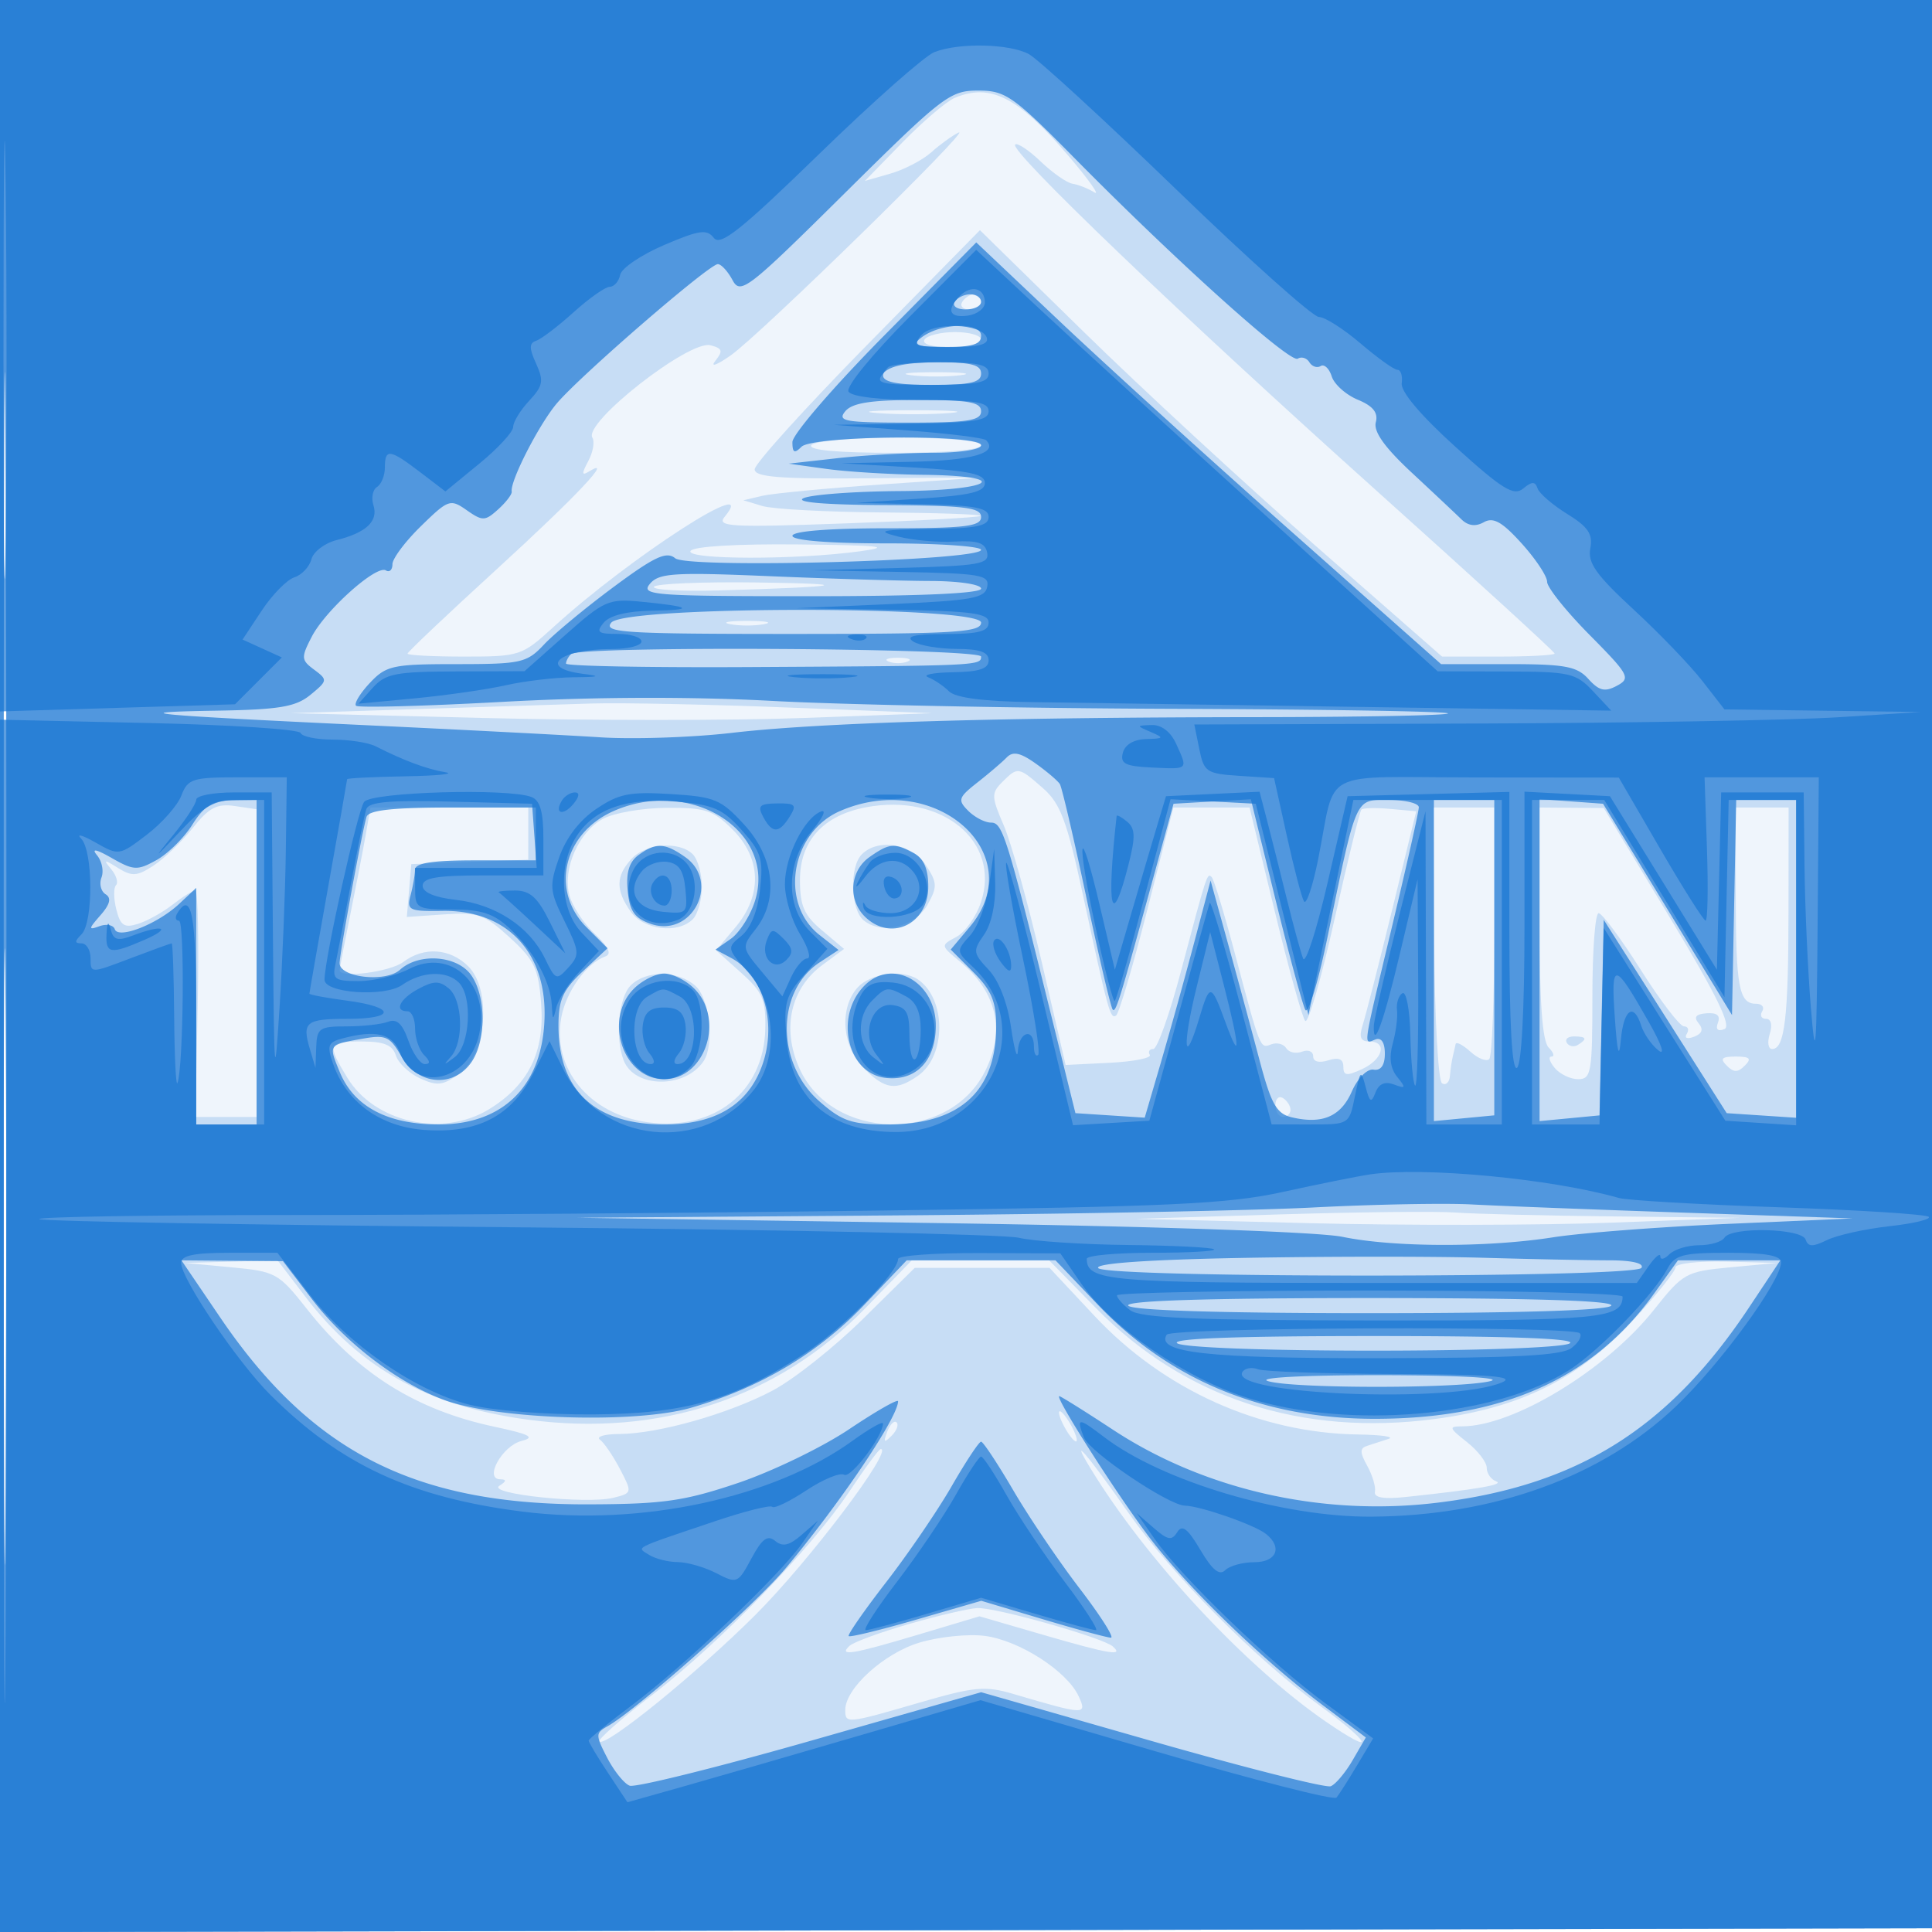 <svg xmlns="http://www.w3.org/2000/svg" width="256" height="256"><path fill="#1976D2" fill-opacity=".067" fill-rule="evenodd" d="M0 128.004v128.004l128.25-.254 128.25-.254.254-127.75L257.008 0H0zm.485.496c0 70.4.119 99.053.265 63.672s.146-92.98 0-128S.485 58.1.485 128.5"/><path fill="#1976D2" fill-opacity=".185" fill-rule="evenodd" d="M0 128.004v128.004l128.25-.254 128.25-.254.254-127.75L257.008 0H0zm.485.496c0 70.4.119 99.053.265 63.672s.146-92.98 0-128S.485 58.1.485 128.5M126.5 12.97c-1.1.463-4.228 3.129-6.95 5.924l-4.95 5.081 3.36-.964c1.848-.53 4.301-1.807 5.45-2.838s2.765-2.201 3.59-2.6c2.189-1.057-26.261 26.771-30.181 29.521-1.826 1.28-2.747 1.613-2.048.739 1.065-1.331.963-1.669-.627-2.085-2.808-.734-16.871 10.267-15.65 12.242.329.533.083 1.932-.548 3.11-.891 1.666-.873 1.973.081 1.384 3.486-2.155-1.686 3.323-12.277 13.003C59.287 81.393 54 86.4 54 86.613s3.385.387 7.522.387c7.331 0 7.63-.098 11.75-3.854 10.269-9.363 27.632-20.555 22.737-14.657-1.089 1.312.82 1.414 16.128.861 9.55-.345 17.551-.79 17.78-.989s-5.621-.406-13-.461-14.542-.44-15.917-.856l-2.5-.757 2.5-.588c1.375-.324 8.575-1.008 16-1.52l13.5-.93-15.251.126c-12.023.098-15.251-.154-15.25-1.194 0-.725 6.717-8.15 14.925-16.5L129.847 30.5l13.827 13.546c7.604 7.45 21.381 20.163 30.615 28.25L191.077 87h7.462c4.103 0 7.461-.181 7.461-.402s-10.687-9.991-23.75-21.71c-25.922-23.257-48.544-44.927-47.739-45.732.28-.281 1.8.726 3.378 2.238 1.577 1.511 3.485 2.841 4.239 2.955.755.114 2.047.626 2.872 1.138.825.513-.718-1.667-3.428-4.844-6.64-7.781-10.343-9.667-15.072-7.673m1 27.03c-.34.55.084 1 .941 1S130 40.55 130 40s-.423-1-.941-1-1.219.45-1.559 1m-5 5c-.373.604.99 1 3.441 1 2.232 0 4.059-.45 4.059-1s-1.548-1-3.441-1-3.719.45-4.059 1m-1.75 4.723c1.787.222 4.713.222 6.5 0 1.787-.221.325-.403-3.25-.403s-5.037.182-3.25.403m-4.5 5.012c2.612.206 6.888.206 9.5 0s.475-.375-4.75-.375-7.362.169-4.75.375M107.5 59c-.398.645 3.49 1 10.941 1C125.48 60 130 59.609 130 59c0-.606-4.314-1-10.941-1-6.215 0-11.208.432-11.559 1m-16 14c-.727 1.176 14.095 1.204 22.5.042 4.352-.602 2.643-.79-8.191-.901-8.206-.085-13.939.26-14.309.859m-4.849 4.75c-.256.412 3.654.63 8.691.484 16.541-.482 18.375-.871 4.967-1.054-7.255-.099-13.401.158-13.658.57m10.099 4.956c1.237.238 3.263.238 4.5 0 1.237-.239.225-.434-2.25-.434s-3.487.195-2.25.434m21 4.956c.688.278 1.813.278 2.5 0 .688-.277.125-.504-1.25-.504s-1.937.227-1.25.504M55 93.962l-16.5.538 25.5.635c14.025.349 33.15.349 42.5 0l17-.635-19-.747c-10.45-.411-22.15-.653-26-.538s-14.425.452-23.5.747m77.819 9.648c-1.479 1.479-1.465 1.944.179 5.75.984 2.277 3.231 10.353 4.995 17.947l3.206 13.807 5.817-.288c3.199-.159 5.602-.635 5.341-1.057-.261-.423-.053-.769.463-.769.515 0 2.159-4.613 3.651-10.25 3.467-13.094 3.48-13.132 4.09-12.522.283.283 1.636 4.734 3.007 9.893 3.468 13.052 3.382 12.835 4.882 12.26.741-.285 1.633-.056 1.981.507s1.294.771 2.101.461c.807-.309 1.468-.035 1.468.611 0 .72.775.929 2 .54 1.382-.439 2-.18 2 .839 0 1.212.441 1.268 2.492.317 2.77-1.285 3.38-3.656.941-3.656-1.172 0-1.387-.569-.851-2.25.394-1.238 2.148-8.1 3.898-15.25l3.181-13-3.431-.316c-1.887-.174-3.612-.136-3.833.086-.221.221-1.83 6.787-3.576 14.59-1.745 7.804-3.487 13.84-3.872 13.414s-2.202-6.961-4.037-14.524L165.575 107H155.48l-3.463 13.579c-1.905 7.468-3.765 13.765-4.134 13.993-.773.478-1.024-.44-4.407-16.084-2.093-9.681-2.965-12.014-5.243-14.019-3.278-2.885-3.373-2.9-5.414-.859m-107.27 6.088c-1.458 1.827-3.797 4.074-5.198 4.992-2.177 1.426-2.86 1.474-4.699.329-1.889-1.176-2-1.156-.911.162.683.827.967 1.778.63 2.114-.336.337-.317 1.783.042 3.215.537 2.139 1.049 2.48 2.87 1.909 1.219-.382 3.29-1.532 4.602-2.557s2.662-1.863 3-1.863c.338-.001.48 6.749.315 15L25.9 148H34v-40.773l-2.9-.426c-2.349-.344-3.403.206-5.551 2.897m89.179-2.726c-5.657 1.08-8.728 4.462-8.728 9.613 0 3.455.539 4.691 2.922 6.696l2.922 2.458-2.873 2.125c-4.209 3.111-5.398 8.383-3.074 13.635 4.28 9.676 19.666 10.048 24.554.595 2.831-5.473 1.683-10.627-3.274-14.705-2.563-2.109-2.564-2.112-.451-3.242 1.162-.622 2.629-2.693 3.259-4.601 2.661-8.063-5.152-14.502-15.257-12.574m-66.295 3.778c-.362 2.063-1.282 6.817-2.045 10.565-.764 3.749-1.388 7.011-1.388 7.25 0 1.088 6.705.217 8.441-1.097 2.725-2.061 6.201-1.826 8.61.583 3.091 3.091 2.425 11.521-1.121 14.158-2.188 1.628-2.965 1.732-5.231.7-1.463-.667-2.925-2.044-3.247-3.061-.44-1.385-1.573-1.848-4.519-1.848-4.521 0-4.647.317-1.907 4.81 3.614 5.928 12.593 7.939 18.733 4.195 5.24-3.195 7.422-7.564 6.951-13.92-.352-4.736-.87-5.844-4.14-8.841-3.378-3.095-4.218-3.393-8.7-3.085l-4.962.341.296-3.5.296-3.5 7.75-.292 7.75-.292V107H49.091zm31.455-2.25c-3.202 1.74-5.34 6.564-4.461 10.066.36 1.432 1.873 3.754 3.363 5.16 1.873 1.765 2.307 2.697 1.404 3.016-2.467.872-5.17 4.612-5.814 8.044-1.277 6.81 3.724 12.882 11.465 13.92 8.828 1.184 15.388-4.048 15.562-12.412.08-3.84-.365-4.866-3.215-7.413l-3.307-2.956 2.557-3.039c3.59-4.266 3.453-9.145-.365-12.963-2.576-2.575-3.616-2.918-8.75-2.883-3.205.022-7.002.679-8.439 1.46m110.159 16.489c.059 9.893.522 18.245 1.03 18.559.508.313.979-.132 1.048-.989s.238-2.009.375-2.559.306-1.295.375-1.655.949.091 1.956 1.002c1.007.912 2.132 1.356 2.5.989s.669-8.019.669-17.003V107h-8.06zM204 122.3c0 10.567.371 15.671 1.2 16.5.66.66.83 1.2.378 1.2-.453 0-.263.675.422 1.5s2.09 1.5 3.122 1.5c1.723 0 1.878-.906 1.878-11 0-6.05.371-11 .825-11s2.964 3.375 5.577 7.5 5.193 7.5 5.734 7.5c.54 0 .707.445.371.989-.352.57.057.732.967.383 1.077-.414 1.268-.978.603-1.78-.689-.829-.377-1.219 1.06-1.327 1.362-.103 1.858.306 1.5 1.24-.342.89-.036 1.202.848.863 1.007-.387-.973-4.433-7.301-14.917l-8.684-14.386-4.25-.033L204 107zm26-3.882c0 12.304.416 14.582 2.666 14.582.799 0 1.174.45.834 1s-.111 1 .508 1c.672 0 .87.808.492 2-.349 1.1-.207 2 .316 2 1.664 0 2.156-4.144 2.17-18.25L237 107h-7zm-146.345-4.589c-2.066 2.282-2.091 4.103-.098 6.948 1.715 2.449 6.254 3.012 8.243 1.023.66-.66 1.2-2.595 1.2-4.3s-.54-3.64-1.2-4.3c-1.793-1.793-6.266-1.448-8.145.629m30.545-.629c-1.661 1.661-1.506 7.301.24 8.75 2.353 1.953 6.828.852 8.469-2.085 1.318-2.36 1.293-2.907-.242-5.25-1.858-2.835-6.304-3.578-8.467-1.415m-30.629 17.371c-1.594 1.595-2.094 6.901-.935 9.924 1.427 3.719 8.141 3.786 10.599.105 1.447-2.167.795-8.263-1.064-9.945-2.31-2.09-6.551-2.132-8.6-.084m30.084.258c-2.476 2.736-2.097 7.82.8 10.716 2.831 2.832 4.277 3.031 7.19.991 3.772-2.642 3.745-10.24-.045-12.771-2.025-1.352-6.273-.784-7.945 1.064m93.958 7.354c.289.467.944.591 1.456.274 1.308-.808 1.161-1.124-.525-1.124-.801 0-1.22.383-.931.85M228.8 141.2c.933.933 1.467.933 2.4 0s.667-1.2-1.2-1.2-2.133.267-1.2 1.2m-59.8 5.241c0 .857.45 1.559 1 1.559s1-.423 1-.941-.45-1.219-1-1.559-1 .084-1 .941m.5 14.477-19 .582 23 .577c12.65.318 30.65.288 40-.066l17-.644-16.61-.183c-9.136-.101-18.586-.333-21-.516-2.415-.182-12.94-.07-23.39.25m-138.868 7.005c5.922.557 6.268.749 10.077 5.577 6.698 8.492 14.426 13.338 24.791 15.548 4.72 1.006 5.489 1.409 3.607 1.885-2.558.649-5.008 5.055-2.825 5.082.867.011.833.26-.118.863-1.701 1.078 11.592 2.472 15.122 1.586 2.496-.626 2.506-.668.869-3.798-.91-1.74-2.105-3.495-2.655-3.9s.593-.742 2.54-.751c5.178-.022 14.573-2.688 20.385-5.785 2.791-1.487 8.159-5.747 11.928-9.467l6.854-6.763h17.861l5.935 6.344c9.184 9.818 21.917 15.549 34.957 15.735 3.047.043 4.865.304 4.04.579s-2.082.683-2.793.906c-1.044.328-1.052.842-.04 2.671.689 1.246 1.148 2.786 1.02 3.423-.158.787 1.135 1.013 4.04.705 9.493-1.006 13.211-1.648 12.023-2.078-.687-.248-1.25-1.057-1.25-1.796s-1.186-2.277-2.635-3.416c-2.375-1.869-2.436-2.073-.626-2.073 6.766 0 19.081-7.47 25.374-15.39 3.936-4.954 4.248-5.128 10.223-5.687l6.164-.578-6.75-.172c-3.713-.095-6.75.251-6.75.77s-2.516 3.661-5.591 6.982c-7.187 7.763-14.886 11.599-26.291 13.102-17.635 2.324-33.176-2.757-44.86-14.665L139.017 167h-18.201l-6.158 6.341c-11.579 11.924-27.302 17.114-44.736 14.768-13.183-1.774-22.199-6.766-29.492-16.329L36.785 167l-6.143.173-6.142.172zM141 189c.589 1.1 1.295 2 1.57 2s.019-.9-.57-2-1.295-2-1.57-2-.019.9.57 2m-23.436.707c-.542 1.425-.428 1.54.56.56.684-.679.991-1.486.683-1.793-.308-.308-.867.247-1.243 1.233m-4.98 7.864c-5.036 7.585-17.257 20.201-26.217 27.064-4.069 3.117-7.194 5.871-6.944 6.121.8.8 12.828-8.955 20.627-16.73 7.114-7.091 18.404-22.026 16.651-22.026-.23 0-2.082 2.507-4.117 5.571m31.873-3.071c7.335 12.069 20.506 26.25 31.232 33.63 6.801 4.679 6.07 2.873-.882-2.179-8.499-6.177-19.61-17.39-25.337-25.571-5.288-7.553-7.875-10.587-5.013-5.88M120.5 215.174c-3.85 1.109-7.427 2.423-7.95 2.921-1.497 1.426.399 1.114 9.166-1.51l8.068-2.415 8.307 2.415c8.93 2.596 10.886 2.926 9.359 1.575-1.319-1.166-15.507-5.185-17.95-5.084-1.1.046-5.15.99-9 2.098m1.302 2.489c-4.696 1.423-9.802 6.066-9.802 8.914 0 1.854.18 1.837 9.833-.97 7.306-2.124 8.703-2.253 12.448-1.147 9.514 2.808 9.804 2.818 8.647.305-1.534-3.332-7.848-7.396-12.428-7.999-2.201-.289-6.113.114-8.698.897"/><path fill="#1976D2" fill-opacity=".675" fill-rule="evenodd" d="M0 128.004v128.004l128.25-.254 128.25-.254.254-127.75L257.008 0H0zm.485.496c0 70.4.119 99.053.265 63.672s.146-92.98 0-128S.485 58.1.485 128.5M111.924 25.61c-12.872 12.755-13.806 13.478-14.865 11.5-.621-1.16-1.495-2.11-1.942-2.11-1.161 0-18.398 14.918-21.385 18.508-2.387 2.869-6.169 10.287-5.926 11.623.063.347-.74 1.404-1.784 2.35-1.748 1.581-2.081 1.591-4.175.125-2.176-1.525-2.44-1.433-6.061 2.103C53.704 71.742 52 74.016 52 74.762s-.39 1.115-.866.821c-1.25-.773-8.005 5.268-9.823 8.783-1.435 2.774-1.411 3.089.322 4.376 1.8 1.338 1.782 1.457-.494 3.323-1.952 1.6-4.116 1.964-12.5 2.103-12.678.21-9.111.556 19.861 1.924 12.65.597 26.6 1.319 31 1.603s12.275.019 17.5-.59c11.559-1.348 34.904-2.048 69.417-2.08 14.254-.014 25.702-.24 25.439-.502-.262-.263-16.65-.533-36.417-.601-19.766-.068-43.589-.537-52.939-1.041-10.987-.593-23.685-.552-35.9.118-10.394.569-19.134.801-19.42.514-.287-.286.534-1.644 1.824-3.017C51.173 88.187 52.035 88 60.5 88c8.551 0 9.31-.17 11.576-2.586 1.333-1.423 5.469-4.846 9.192-7.608 5.458-4.05 7.044-4.792 8.199-3.834C91.15 75.369 130 74.301 130 72.858c0-.472-5.625-.858-12.5-.858-7.667 0-12.5-.387-12.5-1s4.833-1 12.5-1c10.444 0 12.5-.247 12.5-1.5 0-1.251-2.115-1.512-12.75-1.57-8.055-.045-12.013-.387-10.75-.93 1.1-.473 6.838-.891 12.75-.93 12.449-.081 15.145-2.02 3-2.158-4.263-.048-10-.399-12.75-.781l-5-.694 6.397-.718c3.518-.396 9.255-.719 12.75-.719 3.569 0 6.353-.438 6.353-1 0-1.495-22.293-1.307-23.8.2-.933.933-1.2.795-1.2-.623 0-1.003 5.481-7.365 12.181-14.139l12.18-12.316 11.07 10.468c6.088 5.757 19.946 18.33 30.795 27.939L190.951 88h8.87c7.551 0 9.134.292 10.65 1.968 1.421 1.571 2.183 1.752 3.775.9 1.863-.997 1.625-1.441-3.626-6.747-3.091-3.123-5.62-6.286-5.62-7.029 0-.742-1.517-3.029-3.372-5.082-2.589-2.866-3.754-3.519-5.014-2.814-1.097.614-2.085.485-2.977-.389-.735-.719-3.692-3.498-6.572-6.177-3.584-3.333-5.087-5.439-4.763-6.675.333-1.276-.366-2.153-2.382-2.988-1.569-.65-3.126-2.04-3.459-3.089s-.992-1.668-1.464-1.376-1.146.066-1.497-.502-1.045-.781-1.543-.474c-1.02.631-15.955-12.78-29.436-26.432-8.295-8.401-9.28-9.094-12.92-9.094-3.722 0-4.704.756-17.677 13.61M126.5 40c-.34.55.309 1 1.441 1S130 40.55 130 40s-.648-1-1.441-1-1.719.45-2.059 1m-4.361 4.689c-1.383 1.052-.896 1.252 3.111 1.279 3.592.024 4.75-.338 4.75-1.484 0-1.842-5.354-1.702-7.861.205m-4.472 3.978C115.954 50.379 117.505 51 123.5 51c5.111 0 6.5-.321 6.5-1.5 0-1.162-1.315-1.5-5.833-1.5-3.209 0-6.134.3-6.5.667M112 54.5c-1.092 1.316-.062 1.5 8.378 1.5 7.886 0 9.622-.271 9.622-1.5 0-1.214-1.598-1.5-8.378-1.5-6.226 0-8.697.385-9.622 1.5M86.111 77.366C84.863 78.87 86.558 79 107.378 79 121.793 79 130 78.637 130 78c0-.566-2.929-1.008-6.75-1.019-3.713-.011-13.282-.296-21.266-.634-12.698-.538-14.687-.41-15.873 1.019M81 82.5c-1.101 1.327 1.66 1.5 23.878 1.5C126.542 84 130 83.794 130 82.5c0-2.249-47.133-2.249-49 0m-5.333 4.167c-.367.366-.667.935-.667 1.263s10.912.535 24.25.461C129.7 88.221 130 88.207 130 87c0-1.124-53.216-1.451-54.333-.333m57.728 13.697c-.607.625-2.356 2.119-3.886 3.321-2.524 1.983-2.637 2.33-1.217 3.75.861.861 2.222 1.565 3.026 1.565 1.531 0 2.073 1.737 7.961 25.5l3.221 13 4.59.298 4.59.299 2.14-7.299a752 752 0 0 0 4.364-15.71l2.225-8.412 2.32 8.412a1816 1816 0 0 1 4.166 15.395c1.53 5.788 2.253 7.081 4.225 7.555 4.062.974 6.531-.07 7.988-3.377.791-1.797 2.039-3.059 2.892-2.925.976.154 1.5-.587 1.5-2.122 0-1.477-.468-2.18-1.25-1.88-1.621.622-1.775 1.66 2.25-15.164 1.925-8.046 3.5-15.066 3.5-15.6s-1.783-.97-3.961-.97c-4.554 0-4.211-.77-8.164 18.3-1.231 5.941-2.545 10.216-2.918 9.5s-2.149-7.284-3.946-14.598l-3.267-13.298-5.122.298-5.122.298-2.326 8.5c-4.826 17.641-5.303 19.204-5.731 18.776-.241-.241-1.804-6.881-3.473-14.755s-3.259-14.68-3.533-15.123-1.721-1.675-3.217-2.737c-2.023-1.438-3.003-1.642-3.825-.797M25.5 109.252c-1.1 1.746-3.243 3.867-4.762 4.712-2.522 1.403-3.034 1.381-5.91-.259-2.103-1.2-2.757-1.325-1.971-.377.648.78.914 2.105.592 2.944s-.075 1.841.548 2.226c.79.488.583 1.328-.682 2.771-1.612 1.839-1.626 2.002-.13 1.457.927-.338 1.837-.161 2.021.393.46 1.379 5.675-.672 8.544-3.36l2.25-2.108V149h8v-43l-3.25.039c-2.543.03-3.685.729-5.25 3.213m55.878-1.815c-6.731 2.929-8.524 10.573-3.628 15.464l2.75 2.748-3.25 3.034c-2.667 2.49-3.25 3.786-3.25 7.225C74 144.501 78.827 149 88.046 149q9.302-.001 12.438-6.607c2.733-5.76 1.059-12.962-3.592-15.451l-2.087-1.117 2.021-1.416c1.111-.778 2.535-2.972 3.162-4.874 3.049-9.236-8.274-16.597-18.61-12.098m29.937.027c-6.527 2.838-8.079 12.216-2.72 16.432l2.52 1.982-2.507 1.643c-5.783 3.79-5.805 13.342-.042 18.403 3.006 2.639 4.286 3.076 9.018 3.076 9.57 0 14.416-4.379 14.416-13.027 0-3.256-.636-4.763-3.013-7.14l-3.013-3.013 2.513-2.987c8.093-9.618-4.493-20.884-17.172-15.369M190 127.276v21.277l4-.382 4-.381V106h-8zm14-.057v21.334l3.972-.379 3.971-.379.279-12.959.278-12.96 8.148 12.812 8.149 12.812 4.601.305 4.602.305V106h-7.945l-.278 14.25-.277 14.25-8.543-14-8.544-14-4.206-.307-4.207-.308zM48.561 108.25c-.593 1.971-3.563 18.126-3.562 19.375.002 1.908 6.113 2.583 7.993.883 2.539-2.298 7.61-1.915 9.451.715 1.999 2.853 1.999 8.701 0 11.554-2.382 3.401-7.089 3.009-9.24-.769-1.526-2.681-2.067-2.927-5.203-2.368-4.526.809-4.492.757-2.964 4.446 1.885 4.551 6.342 6.906 13.079 6.91 8.701.006 13.863-5.261 14.045-14.329.173-8.615-5.122-14.094-13.497-13.968-4.466.067-4.793-.091-4.263-2.063.315-1.175.579-2.698.586-3.386.01-.895 2.288-1.25 8.014-1.25h8v-7H59.969c-7.958 0-11.137.348-11.408 1.25m36.051 5.044c-1.241.908-1.671 2.322-1.441 4.732.258 2.698.914 3.642 3.049 4.388 5.466 1.911 9.298-5.537 4.557-8.857-2.704-1.895-3.865-1.944-6.165-.263m30.611.263c-2.593 1.815-2.907 5.616-.652 7.872 3.403 3.402 8.429 1.059 8.429-3.929 0-2.367-.599-3.75-1.934-4.465-2.566-1.373-3.222-1.315-5.843.522M84 131c-4.077 4.077-1.436 12 4 12s8.077-7.923 4-12c-1.1-1.1-2.9-2-4-2s-2.9.9-4 2m30.573-.43c-4.05 4.05-2.326 11.67 2.773 12.255 4.03.463 6.654-2.268 6.654-6.923 0-5.771-5.741-9.018-9.427-5.332M174 159.998c-7.975.413-33.175.888-56 1.055l-41.5.305 48 .709c28.361.419 50.204 1.164 53.386 1.821 6.785 1.401 19.219 1.428 27.921.061 3.681-.579 14.118-1.379 23.193-1.778l16.5-.725-22-.751c-12.1-.413-24.925-.908-28.5-1.099s-13.025-.01-21 .402m-9.296 6.681c-12.565.231-19.575.721-19.191 1.342.833 1.348 71.154 1.327 71.987-.021.38-.615-1.271-1-4.284-1-2.696 0-10.26-.154-16.809-.342s-20.815-.179-31.703.021m-135.545 7.865c12.14 17.893 25.874 24.864 48.841 24.791 9.88-.032 12.665-.43 19.773-2.826 4.549-1.534 11.187-4.744 14.75-7.133 3.562-2.389 6.477-4.053 6.477-3.698 0 2.108-7.669 13.497-14.915 22.151-4.122 4.922-19.727 18.752-23.613 20.927-1.568.877-1.569 1.155-.024 4.144.911 1.761 2.253 3.432 2.983 3.712s11.509-2.392 23.953-5.937l22.627-6.447 22.578 6.461c12.418 3.553 23.103 6.252 23.745 5.997s1.949-1.812 2.906-3.462l1.74-2.999-5.74-4.305c-7.855-5.891-17.619-15.311-22.719-21.92-4.092-5.303-12.857-19-12.158-19 .187 0 3.404 2.012 7.149 4.472 12.155 7.983 27.806 11.497 42.955 9.644 18.599-2.275 30.623-9.809 41.296-25.878l4.143-6.238h-13.567l-3.174 4.419C211.097 182.654 199.167 188 182.161 188c-14.751 0-27.142-5.106-36.692-15.118L139.858 167h-19.716l-5.611 5.882c-6.161 6.459-13.829 11.016-22.986 13.66-7.302 2.108-25.472 1.557-32.545-.987-6.182-2.223-13.235-7.59-17.732-13.495l-3.768-4.946-6.73-.057-6.73-.057zM149.5 173c.391.632 12.157 1 32 1s31.609-.368 32-1c.407-.659-10.509-1-32-1s-32.407.341-32 1m6.5 5c.864.559 11.881.969 26 .969s25.136-.41 26-.969c.988-.639-7.881-.969-26-.969s-26.988.33-26 .969m12 5c3.169 1.015 25.512 1.015 29.5 0 1.722-.438-4.457-.771-14.5-.782-10.148-.011-16.45.318-15 .782m-41.899 13.927c-1.87 3.248-5.777 8.973-8.682 12.724s-5.138 6.963-4.961 7.14 4.201-.804 8.944-2.178l8.622-2.5 8.164 2.443c4.491 1.344 8.548 2.444 9.016 2.444s-1.402-2.94-4.157-6.534-6.704-9.436-8.778-12.981c-2.073-3.546-3.994-6.45-4.269-6.455s-2.03 2.649-3.899 5.897"/><path fill="#1976D2" fill-opacity=".698" fill-rule="evenodd" d="M0 47.134v47.134l15.57-.474 15.57-.473 3.103-3.103 3.104-3.103-2.603-1.186-2.603-1.186 2.541-3.839c1.398-2.112 3.343-4.094 4.322-4.405s1.995-1.387 2.257-2.391c.263-1.004 1.772-2.15 3.353-2.547 3.934-.988 5.537-2.509 4.868-4.618-.31-.976-.095-2.064.477-2.418.573-.354 1.041-1.516 1.041-2.584 0-2.537.641-2.452 4.666.618l3.354 2.558 4.49-3.679c2.47-2.023 4.49-4.215 4.49-4.87s.954-2.215 2.121-3.467c1.836-1.972 1.96-2.629.919-4.912-.94-2.063-.935-2.724.021-3.043.672-.224 2.901-1.923 4.952-3.777C78.064 39.516 80.217 38 80.798 38c.58 0 1.201-.716 1.379-1.591s2.798-2.65 5.823-3.944c4.65-1.988 5.667-2.134 6.584-.944.873 1.134 3.592-1.032 14-11.156 7.104-6.91 13.958-12.969 15.231-13.464 3.242-1.262 9.901-1.122 12.501.261 1.201.64 10.023 8.74 19.603 18S173.978 42 174.76 42s3.262 1.575 5.511 3.5 4.453 3.5 4.897 3.5c.445 0 .701.801.57 1.781-.149 1.118 2.521 4.274 7.178 8.484 6.182 5.588 7.666 6.498 8.913 5.469 1.166-.961 1.586-.966 1.904-.022.225.667 1.992 2.191 3.928 3.388 2.789 1.723 3.425 2.671 3.063 4.563-.366 1.917.765 3.515 5.746 8.112 3.411 3.149 7.513 7.412 9.116 9.475L228.5 94l13 .17 13 .171-11 .702c-6.05.386-27.706.76-48.124.83L158.253 96l.66 3.25c.617 3.043.955 3.269 5.284 3.551l4.625.301 1.701 7.699c.935 4.235 1.954 8.121 2.264 8.637.309.515 1.146-1.96 1.859-5.5 2.491-12.37-.274-10.94 21.123-10.922l18.731.016 5.5 9.468c3.025 5.207 5.725 9.476 6 9.486s.357-4.258.181-9.484l-.318-9.502H241l-.158 19.75c-.135 16.725-.272 18.371-.895 10.75-.404-4.95-.783-13.388-.841-18.75L239 105h-10.937l-.281 11.75-.282 11.75-7.089-11.5-7.09-11.5-5.66-.3-5.661-.3v17.991c0 10.915-.393 18.234-1 18.609-.653.404-1-5.834-1-17.975v-18.593l-10.717.284-10.718.284-2.661 11.5c-1.464 6.325-2.922 10.825-3.24 10s-1.3-4.425-2.182-8-2.049-8.208-2.594-10.296l-.99-3.797-6.199.297-6.199.296-1.2 4c-.659 2.2-2.184 7.375-3.387 11.5l-2.188 7.5-1.957-8.322c-2.758-11.723-3.245-9.591-.608 2.662 1.201 5.582 2.349 9.985 2.55 9.784s1.49-4.586 2.866-9.745l3.514-13.177 1.013-3.799 5.648.299 5.647.298 3.49 14 3.489 14 2.977-14.25L179.33 106H199v43h-10l-.057-20.75-.056-20.75-3.405 13.5c-1.872 7.425-3.422 14.137-3.443 14.917-.093 3.383 1.295-.459 3.462-9.583l2.336-9.834.081 13.917c.045 7.654-.139 13.695-.409 13.425s-.554-3.26-.63-6.645c-.078-3.445-.543-5.904-1.057-5.587-.505.312-.825 1.315-.711 2.229.114.913-.14 2.904-.564 4.424-.516 1.851-.321 3.316.591 4.437 1.192 1.465 1.139 1.591-.426 1.004-1.201-.45-2.006-.102-2.454 1.063-.557 1.448-.772 1.322-1.314-.767-.599-2.31-.706-2.215-1.407 1.25-.759 3.749-.761 3.75-5.898 3.747l-5.139-.002-3.969-15.09c-2.183-8.299-4.096-14.71-4.25-14.247-.155.463-2.015 7.142-4.135 14.842l-3.853 14-5.056.299-5.056.299-4.232-17.574c-2.327-9.666-4.405-17.402-4.617-17.19s.779 5.897 2.201 12.633 2.334 12.499 2.027 12.807c-.308.308-.56-.191-.56-1.107 0-2.535-1.982-1.991-2.125.583-.068 1.238-.474-.148-.9-3.08-.48-3.294-1.618-6.226-2.982-7.678-2.07-2.203-2.107-2.491-.6-4.643.971-1.385 1.554-4.087 1.473-6.822l-.133-4.527-.656 4.688c-.36 2.579-1.502 5.624-2.536 6.767-1.847 2.041-1.841 2.117.35 4.158 8.578 7.992 2.129 21.887-10.158 21.887-8.719 0-13.851-4.375-14.514-12.374-.399-4.811-.151-5.67 2.486-8.622l2.93-3.279-2.318-2.317c-3.287-3.287-3.164-9.247.275-13.335 1.426-1.695 1.965-2.84 1.197-2.546-2.235.858-4.789 5.997-4.785 9.627.002 1.84.895 4.808 1.985 6.596 1.09 1.787 1.529 3.25.975 3.25s-1.522 1.131-2.152 2.513l-1.145 2.513-2.716-3.254c-2.693-3.226-2.7-3.275-.834-5.648 3.092-3.93 2.493-9.487-1.489-13.833-3.093-3.375-3.901-3.713-9.75-4.073-5.448-.336-6.889-.047-9.878 1.977-2.235 1.513-4.014 3.845-4.922 6.451-1.316 3.775-1.261 4.406.724 8.418 1.995 4.033 2.031 4.464.506 6.149-1.567 1.73-1.706 1.675-3.114-1.233-2.029-4.189-6.538-7.152-11.785-7.743-2.825-.319-4.409-.989-4.409-1.867 0-1.046 1.893-1.37 8-1.37h8v-4.893c0-3.539-.438-5.061-1.582-5.5-3.098-1.189-21.126-.666-22.168.643-.846 1.062-5.25 20.835-5.25 23.57 0 1.783 7.955 2.325 10.275.7 2.606-1.825 5.88-1.965 7.525-.32 1.85 1.85 1.489 8.336-.55 9.879-1.489 1.127-1.563 1.115-.5-.077 1.739-1.95 1.564-7.496-.284-9.03-1.244-1.033-2-1.024-4 .046C52.972 132.353 52.162 134 54 134c.55 0 1 1.035 1 2.3s.54 2.84 1.2 3.5c.815.815.846 1.2.098 1.2-.606 0-1.591-1.4-2.187-3.112-.781-2.239-1.532-2.94-2.68-2.5-.877.337-3.358.612-5.513.612-3.583 0-3.927.235-4.018 2.75l-.099 2.75-.743-2.5c-1.062-3.574-.53-4 5.001-4 6.412 0 6.374-1.552-.059-2.406-2.75-.364-5-.783-5-.93s1.123-6.544 2.496-14.216 2.497-14.06 2.5-14.198c.002-.138 3.491-.311 7.754-.386s6.625-.319 5.25-.542c-2.4-.389-5.538-1.557-9.236-3.439-.955-.486-3.505-.883-5.667-.883s-4.08-.395-4.264-.877c-.183-.483-9.22-1.076-20.083-1.318L0 95.365v160.643l128.25-.254 128.25-.254.247-127.75L256.994 0H0zm.462.366C.461 73.35.591 84.068.749 71.319c.158-12.75.158-33.9 0-47S.462 21.65.462 47.5m120.09-5.553c-5.013 5.037-8.506 9.318-8.117 9.948.416.673 4.173 1.105 9.624 1.105 7.281 0 8.941.279 8.941 1.5 0 1.226-1.87 1.527-10.25 1.645l-10.25.146 9.806.744c5.394.409 10.051.989 10.35 1.288 1.7 1.7-1.766 2.698-9.965 2.868l-9.191.192 9.5.558c7.53.443 9.5.87 9.5 2.059 0 1.171-1.862 1.623-8.5 2.064l-8.5.563 8.75.187c7.028.149 8.75.481 8.75 1.686 0 1.195-1.573 1.521-7.75 1.602-6.602.088-7.231.235-4.25.993 1.925.49 5.296.791 7.49.668 3.07-.171 4.066.169 4.317 1.475.29 1.505-1.011 1.733-11.49 2.015l-11.817.317 11.823.215c10.657.194 11.791.388 11.489 1.965-.29 1.519-1.981 1.822-12.823 2.297l-12.489.548 12.75.202c10.577.168 12.75.459 12.75 1.703 0 1.158-1.312 1.503-5.75 1.515-4.081.011-5.315.297-4.25.985.825.533 3.412.976 5.75.985 3.104.011 4.25.419 4.25 1.515 0 1.112-1.23 1.52-4.75 1.579-2.612.043-4.083.341-3.268.661s2.062 1.161 2.77 1.869c.852.852 4.579 1.334 11.018 1.425 5.351.075 24.805.361 43.23.634l33.5.496-2.424-2.582c-2.257-2.404-3.05-2.584-11.5-2.605l-9.076-.024-21.78-19.726c-11.98-10.85-25.738-23.416-30.574-27.924l-8.793-8.197zm6.661-2.759c-1.877 1.876-1.44 2.983 1.037 2.632 1.238-.176 2.25-.958 2.25-1.737 0-1.904-1.791-2.392-3.287-.895m-5.171 5.261c-1.135 1.367-.671 1.551 3.919 1.551 3.717 0 5.088-.357 4.795-1.25-.627-1.91-7.191-2.136-8.714-.301M117 49.5c-1.088 1.311-.285 1.5 6.378 1.5 6.108 0 7.622-.298 7.622-1.5 0-1.177-1.375-1.5-6.378-1.5-4.449 0-6.754.454-7.622 1.5M74.936 84.112 69.5 88.936l-9.095.032c-7.978.028-9.329.292-11 2.152L47.5 93.24l7.5-.71c4.125-.39 9.525-1.168 12-1.727s6.525-1.038 9-1.062c3.437-.033 3.732-.141 1.25-.456C71.142 88.511 74.071 86 81.082 86 83.237 86 85 85.55 85 85s-1.405-1-3.122-1c-2.663 0-2.939-.221-1.878-1.5.791-.953 3.115-1.529 6.372-1.579 5.82-.09 5.267-.55-1.436-1.194-4.291-.413-4.887-.151-10 4.385m37.877.571c.721.289 1.584.253 1.916-.079s-.258-.568-1.312-.525c-1.165.048-1.402.285-.604.604m-7.563 5.045c2.063.216 5.438.216 7.5 0 2.063-.215.375-.392-3.75-.392s-5.812.177-3.75.392M.477 175.5c0 44.55.122 62.921.273 40.825.15-22.097.15-58.547 0-81S.477 130.95.477 175.5M152.5 97c1.8.773 1.736.866-.633.93-1.63.043-2.806.737-3.085 1.82-.372 1.446.301 1.785 3.884 1.953 4.86.229 4.761.327 3.173-3.156-.727-1.596-1.94-2.521-3.25-2.477-2.052.069-2.054.086-.089.93m-128.463 8.402c-.502 1.321-2.566 3.663-4.587 5.204-3.648 2.782-3.696 2.79-6.812 1.02-1.726-.98-2.575-1.207-1.888-.504 1.595 1.631 1.633 11.095.05 12.678-.933.933-.933 1.2 0 1.2.66 0 1.2.898 1.2 1.996 0 1.994.004 1.994 5.25 0 2.888-1.097 5.363-1.995 5.5-1.995.137-.001.286 4.386.329 9.749s.241 9.3.44 8.75c.798-2.209.976-21.5.198-21.5-.459 0-.557-.45-.217-1 1.884-3.048 2.5.28 2.5 13.5V149h9v-43h-3.614c-2.959 0-4.338.77-7.606 4.25-3.437 3.661-3.56 3.725-.885.465 1.708-2.081 3.105-4.219 3.105-4.75s2.25-.965 5-.965h5l.17 19.75c.158 18.287.223 18.935.873 8.75.386-6.05.76-15.388.83-20.75L38 103h-6.525c-5.968 0-6.602.205-7.438 2.402m50.422.665c-1.076 1.741.149 2.11 1.521.457.789-.95.865-1.524.201-1.524-.584 0-1.36.48-1.722 1.067m40.805-.349c1.52.229 3.77.223 5-.014s-.014-.425-2.764-.418-3.756.202-2.236.432m-66.726 1.498c-.234.706-1.143 5.109-2.018 9.784-.876 4.675-1.81 9.513-2.075 10.75-.43 2.003-.092 2.25 3.086 2.25 1.962 0 4.958-.719 6.657-1.597 5.548-2.869 10.763 1.992 9.297 8.667-1.358 6.183-8.442 7.804-10.496 2.402-.959-2.523-3.18-3.064-7.654-1.864-1.884.506-2.04.939-1.201 3.346 1.777 5.099 6.241 8.335 12.094 8.767 7.043.521 11.57-1.831 14.429-7.494l2.157-4.272 1.843 3.759c4.818 9.828 18.488 11.274 25.255 2.671 3.259-4.144 2.893-11.453-.781-15.565-2.824-3.16-2.838-3.236-.901-4.805 1.236-1.001 2.16-3.293 2.483-6.161.453-4.021.162-4.962-2.431-7.865-2.522-2.822-3.761-3.364-8.609-3.766-6.636-.551-10.87.903-13.261 4.551-2.478 3.783-2.182 9.778.632 12.773l2.317 2.466-2.583 2.744c-1.421 1.509-2.8 3.643-3.065 4.743-.426 1.773-.494 1.739-.597-.3-.158-3.135-2.388-7.197-5.596-10.194-2.095-1.958-3.729-2.496-7.592-2.5-4.701-.006-4.922-.13-4.925-2.756L55 115h16.115l-.308-4.25-.307-4.25-10.768-.284c-8.082-.213-10.875.036-11.194 1m52.594 1.031c1.191 2.225 2.098 2.215 3.505-.037.975-1.562.762-1.786-1.663-1.754-2.336.031-2.63.317-1.842 1.791M203 127.5V149h8.942l.279-13.021.279-13.02 8.059 12.77 8.058 12.771 4.692.305 4.691.305V106h-8.942l-.279 13.062-.279 13.062-7.965-13.062L212.57 106H203zm-55.041-19.372c-1.381 12.481-.672 15.277 1.603 6.319.907-3.575.865-4.678-.215-5.574-.741-.615-1.366-.95-1.388-.745m-64.112 7.308c-1.987 4.361 1.468 8.153 5.903 6.478 2.515-.95 3.15-5.614 1.05-7.714-2.069-2.069-5.745-1.416-6.953 1.236m31.431-1.186c-.532.688-1.283 1.925-1.669 2.75s.049.487.967-.75c1.909-2.575 4.627-2.915 6.384-.798 1.99 2.397.317 5.548-2.944 5.548-1.567 0-3.078-.461-3.358-1.025-.279-.564-.392-.451-.25.25.387 1.91 6.672 1.595 7.929-.397 1.617-2.565-.689-6.828-3.693-6.828-1.32 0-2.834.563-3.366 1.25m-30.198 1.154c-2.151 2.591-.896 5.064 2.747 5.414 3.198.308 3.299.207 2.991-3-.237-2.474-.849-3.394-2.406-3.616-1.148-.164-2.647.377-3.332 1.202M86.5 117c-.729 1.18.217 3 1.559 3 .518 0 .941-.9.941-2 0-2.109-1.455-2.691-2.5-1m30.654.438c.191.917.796 1.644 1.346 1.615 1.484-.079 1.212-2.316-.346-2.835-.841-.28-1.215.177-1 1.22m-51.055.812c.237.138 2.315 2.008 4.618 4.156l4.186 3.905-2.056-4.155c-1.612-3.258-2.609-4.156-4.618-4.156-1.409 0-2.368.112-2.13.25m-51.983 5.5c-.136 2.643.514 2.745 5.019.789 3.716-1.613 2.47-2.1-1.506-.588-2.017.767-2.588.622-2.949-.75-.322-1.221-.481-1.066-.564.549m87.488.84c-.897 2.338.985 4.221 2.603 2.603.943-.943.863-1.551-.363-2.778-1.427-1.427-1.632-1.411-2.24.175m30.11.064c-.295.478.098 1.737.875 2.798.997 1.364 1.407 1.507 1.396.489-.022-2.016-1.624-4.334-2.271-3.287m26.844 6.143c-1.933 7.85-1.675 10.874.351 4.112 1.407-4.695 1.559-4.666 3.512.666 1.99 5.432 1.876 3.258-.266-5.075l-1.8-7zm55.409 3.984c.332 4.789.565 5.642.81 2.969.369-4.029 1.709-4.944 2.694-1.84.334 1.05 1.343 2.513 2.244 3.25.975.798.49-.683-1.198-3.66-4.634-8.173-5.073-8.242-4.55-.719m-130.532-2.322c-3.964 6.05 3.047 13.917 7.994 8.97 1.852-1.853 2.093-8.507.371-10.229-2.103-2.103-6.606-1.425-8.365 1.259m30.631-.583c-3.046 5.693.551 12.348 5.696 10.539 6.179-2.173 5.041-11.586-1.477-12.223-2.326-.228-3.432.213-4.219 1.684m-28.316.204c-2.53 1.474-2.13 8.92.479 8.92.603 0 .528-.588-.183-1.445-.66-.795-1.052-2.482-.873-3.75.242-1.705.978-2.305 2.827-2.305s2.585.6 2.827 2.305c.179 1.268-.213 2.955-.873 3.75-.711.857-.786 1.445-.183 1.445 2.732 0 2.98-7.528.295-8.965-2.302-1.232-2.12-1.234-4.316.045m29.821.491c-2.085 2.086-1.996 5.851.179 7.557 1.583 1.241 1.62 1.206.388-.365-2.071-2.643-.657-6.977 2.147-6.578 1.825.26 2.215.958 2.215 3.971 0 2.01.338 3.446.75 3.191s.75-1.998.75-3.871c0-2.344-.603-3.728-1.934-4.441-2.502-1.339-2.635-1.323-4.495.536m65.929 23.048c-1.65.247-6.825 1.289-11.5 2.316-7.304 1.604-14.761 1.951-53 2.463-24.475.328-59.763.598-78.417.599s-33.674.246-33.377.542 28.834.786 63.417 1.086 64.452.924 66.377 1.386 8.432.893 14.46.958 11.165.323 11.416.574-3.443.457-8.209.457c-4.767 0-8.667.36-8.667.8 0 2.952 2.915 3.2 37.643 3.2h35.244l1.556-2.223c.856-1.222 1.557-1.807 1.557-1.3 0 .508.54.383 1.2-.277s2.433-1.2 3.941-1.2 3.019-.45 3.359-1c.913-1.476 10.246-1.259 10.753.25.329.979.943.993 2.833.066 1.328-.651 5.039-1.475 8.248-1.832s5.564-.919 5.234-1.249-9.255-.899-19.834-1.264-20.134-.92-21.234-1.234c-8.964-2.558-25.995-4.167-33-3.118M24 167.345c0 2.086 7.437 13.092 11.784 17.439 9.279 9.279 18.712 13.652 33.466 15.515 15.653 1.977 33.251-1.808 43.743-9.409 2.204-1.596 4.007-2.615 4.007-2.264 0 1.661-4.286 7.315-5.143 6.786-.535-.331-2.788.6-5.006 2.068-2.219 1.469-4.254 2.45-4.523 2.182-.268-.269-3.714.601-7.658 1.932-11.039 3.727-10.343 3.369-8.642 4.444.81.512 2.507.938 3.772.947 1.264.008 3.567.67 5.116 1.471 2.745 1.42 2.863 1.37 4.653-1.954 1.417-2.632 2.137-3.161 3.152-2.318.981.814 1.869.611 3.487-.796l2.17-1.888-2.09 3c-2.896 4.156-15.614 16.252-22.538 21.436-3.162 2.367-5.75 4.485-5.75 4.706 0 .22 1.156 2.148 2.569 4.283l2.569 3.882 7.181-2.025c3.95-1.114 14.476-4.157 23.391-6.763l16.21-4.737 23.29 6.804c12.81 3.741 23.555 6.49 23.88 6.108.324-.381 1.55-2.303 2.724-4.27l2.134-3.576-6.382-4.687c-7.224-5.304-19.104-16.759-22.606-21.798l-2.338-3.363 2.25 1.96c1.859 1.62 2.4 1.718 3.113.564.657-1.062 1.391-.5 3.075 2.354 1.563 2.649 2.525 3.437 3.276 2.686.585-.585 2.324-1.064 3.864-1.064 2.958 0 3.777-1.979 1.55-3.747-1.521-1.207-8.678-3.704-10.75-3.75-2.178-.049-12.637-7.115-13.374-9.035-1.028-2.678-.775-2.683 2.675-.052 7.688 5.864 23.652 10.62 35.407 10.549 16.255-.098 30.591-5.293 40.386-14.636 5.916-5.643 13.906-16.6 13.906-19.071 0-.89-2.035-1.258-6.965-1.258-6.097 0-7.108.267-8.112 2.144-1.854 3.465-9.129 10.951-13.054 13.434-9.77 6.18-29.141 7.853-42.498 3.67-8.271-2.59-18.055-9.317-22.138-15.22l-2.733-3.952-10.75-.038c-5.912-.021-10.75.331-10.75.782 0 1.781-7.26 9.156-12.238 12.433-9.494 6.248-15.861 8.087-28.262 8.163-6.211.038-13.31-.523-16.305-1.287-7.168-1.831-16.052-7.963-21.197-14.632L36.757 166h-6.379c-4.676 0-6.378.359-6.378 1.345m124 4.295c0 .352.787 1.237 1.75 1.968 1.364 1.036 8.482 1.335 32.3 1.36 30.013.031 32.95-.251 32.95-3.168 0-.44-15.075-.8-33.5-.8s-33.5.288-33.5.64m6.59 5.214c-1.473 2.384 5.422 3.145 28.207 3.114 18.021-.024 24.119-.347 25.437-1.349.954-.724 1.442-1.61 1.084-1.968-.98-.98-54.118-.783-54.728.203m10.034 4.946c-1.855 3.001 27.739 4.193 34.376 1.385 1.901-.805-1.493-1.073-14.168-1.122-9.168-.034-17.335-.319-18.149-.631-.814-.313-1.741-.147-2.059.368m-37.964 16.259c-1.563 2.782-5.063 7.956-7.778 11.499-2.716 3.543-4.588 6.443-4.16 6.445s4.041-.964 8.028-2.146l7.25-2.148 7.25 2.148c3.988 1.182 7.569 2.148 7.96 2.146.39-.002-1.473-2.887-4.142-6.413-2.668-3.525-6.137-8.699-7.71-11.499-1.572-2.799-3.083-5.089-3.358-5.089s-1.778 2.276-3.34 5.057"/></svg>